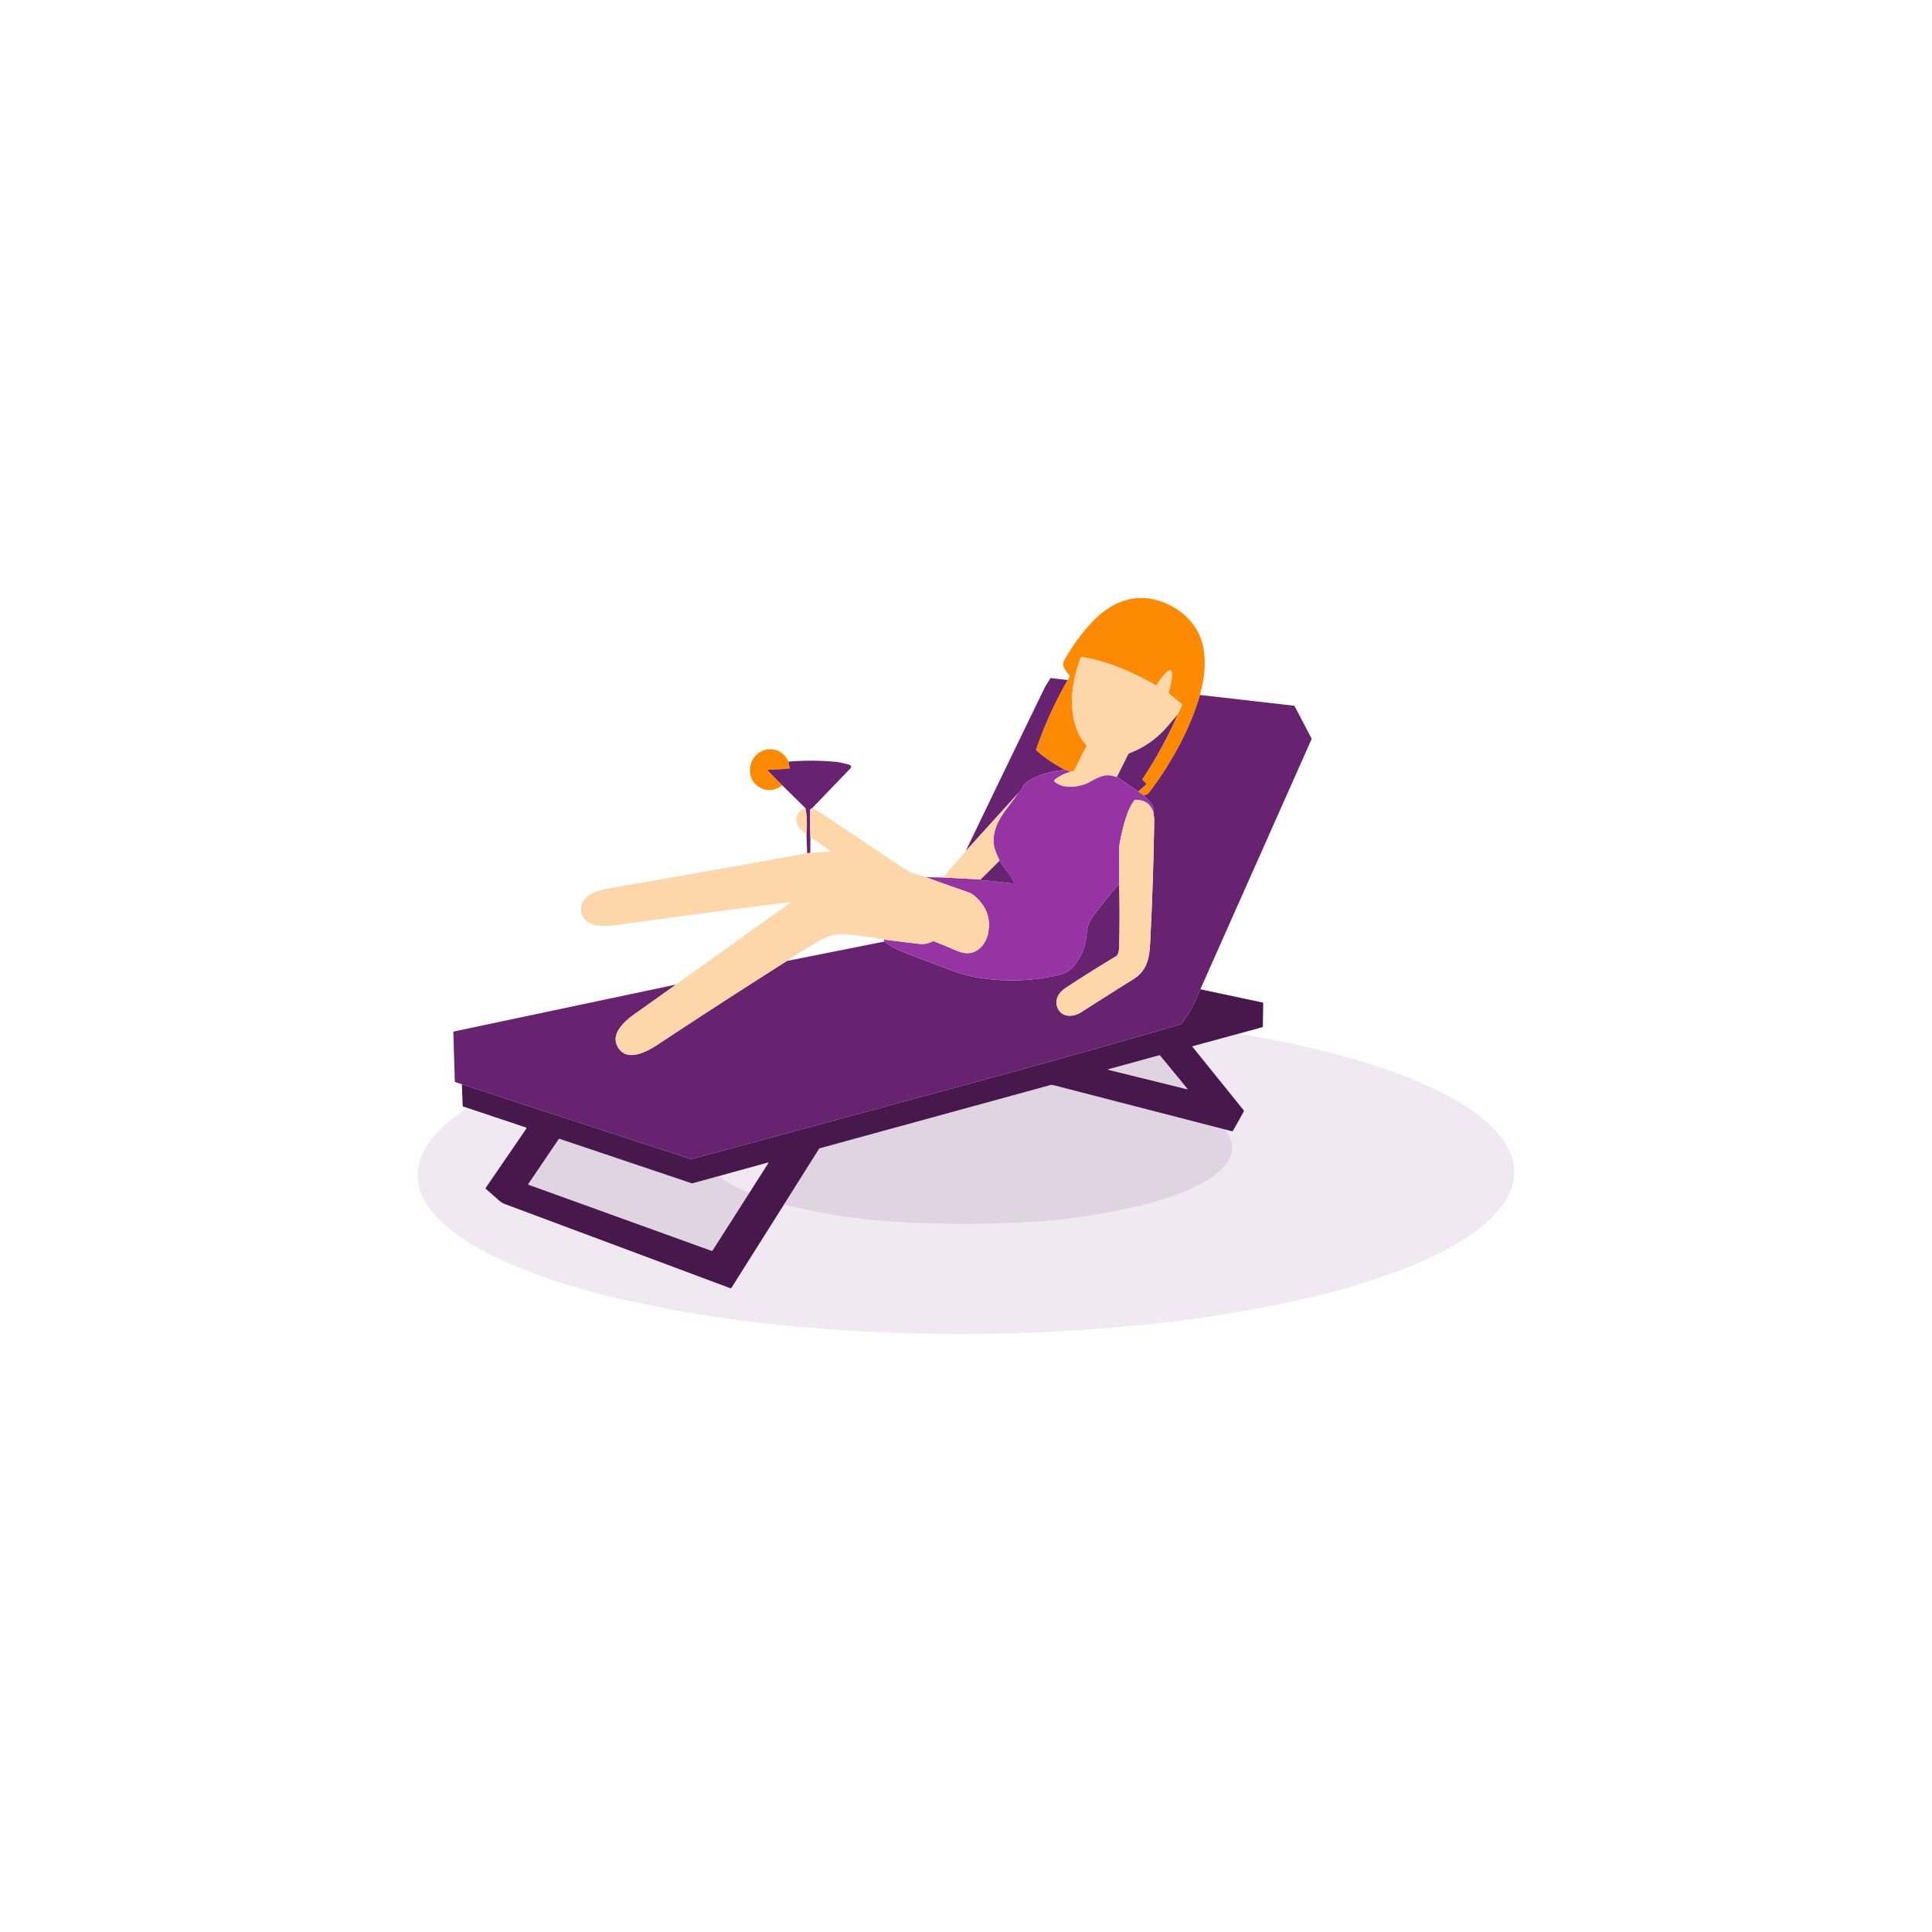 <svg xmlns="http://www.w3.org/2000/svg" width="1794" height="1794" fill="none"><path fill="#FD8A02" d="M1114.55 645.367c-.25.345-.42.648-.49.91a252.17 252.17 0 0 1-20.75 49.098c-8.44 15.25-17.27 28.844-26.49 40.782-.94 1.222-2.57 1.978-4.88 2.268l-4.99-3.472 7.02-6.272c.51-.458.52-.929.02-1.414l-2.88-2.828c-.36-.364-.41-.761-.13-1.19 12.55-18.947 23.45-38.92 32.71-59.92l3.82-8.484c.22-.495.13-.915-.29-1.26l-11.72-9.422c-.39-.318-.52-.719-.38-1.204 1.69-5.978 3.86-13.104 2.74-19.306a1.527 1.527 0 0 0-.26-.619c-.14-.182-.32-.33-.53-.431-.2-.1-.43-.152-.66-.149a1.49 1.49 0 0 0-.66.163c-4.84 2.492-8.9 9.142-11.84 13.524a.637.637 0 0 1-.39.267.596.596 0 0 1-.45-.071c-16.5-9.698-33.42-17.141-50.78-22.33a119.514 119.514 0 0 0-17.6-3.822c-.51-.066-.86.14-1.05.616-8.386 21-11.494 45.794-3.56 67.004 1.95 5.189 4.81 9.86 8.6 14.014.29.326.34.686.14 1.078l-11.018 21.98a2.07 2.07 0 0 1-.994.98c-.886.42-1.698.602-2.436.546l-5.572-1.624c-9.576-4.9-18.312-10.79-26.208-17.668a1.417 1.417 0 0 1-.419-.686c-.07-.264-.06-.541.027-.798 7.682-22.214 17.402-43.61 29.162-64.19.831-.962 1.456-2.105 1.876-3.43.122-.392.042-.742-.238-1.05-1.54-1.662-2.991-3.603-4.354-5.824-3.136-5.124-.798-7.42 2.338-12.684 7.028-11.807 15.076-22.414 24.136-31.822 17.42-18.074 39.61-26.768 64.23-17.668 21.03 7.784 36.37 24.668 38.78 47.152 1.32 12.292.11 24.854-3.64 37.688-.14.485-.12 1.008.06 1.568Z"/><path fill="#FDD6A9" d="M1093.69 663.329a748.496 748.496 0 0 1-10.12 11.858c-9.65 11.004-21.3 19.133-34.96 24.388a1.7 1.7 0 0 0-.98.882l-10.43 20.902c-.93-.01-1.53-.066-1.82-.168-9.27-3.36-16.07.994-23.82 5.194-8.47 4.592-24.524 6.888-32.476-.672a1.066 1.066 0 0 1 .07-1.596c4.312-3.407 9.385-5.978 15.218-7.714.737.056 1.549-.126 2.436-.546.448-.215.779-.542.994-.98l11.018-21.98c.2-.392.15-.752-.14-1.078-3.79-4.154-6.65-8.825-8.6-14.014-7.934-21.21-4.826-46.004 3.56-67.004.19-.476.54-.682 1.05-.616 5.95.83 11.82 2.104 17.6 3.822 17.36 5.189 34.28 12.632 50.78 22.33.13.082.3.108.45.071.16-.036.3-.132.39-.267 2.94-4.382 7-11.032 11.84-13.524.2-.105.43-.161.66-.163.23-.003.46.049.66.15.21.1.39.248.53.43.13.182.22.394.26.619 1.12 6.202-1.05 13.328-2.74 19.306-.14.485-.01.886.38 1.204l11.72 9.422c.42.345.51.765.29 1.26l-3.82 8.484Z"/><path fill="#672370" d="M991.362 631.436c-11.76 20.58-21.481 41.977-29.162 64.19a1.395 1.395 0 0 0 .392 1.484c7.896 6.879 16.632 12.768 26.208 17.668-13.146 1.61-25.074 4.2-36.008 12.068-2.338 1.68-3.164 3.71-4.214 6.202a2.954 2.954 0 0 1-.868 1.134c-1.008.794-1.792 1.624-2.352 2.492l-48.65 53.676a34810.96 34810.96 0 0 1 73.094-151.228c.775-1.586 2.548-4.545 5.32-8.876.261-.401.63-.578 1.106-.532l15.134 1.722Z"/><path fill="#672370" d="m1114.55 645.366 86.67 9.884c.23.026.44.106.63.236.19.129.34.303.45.506l15.32 29.246c.13.248.2.523.21.804.01.282-.04.562-.16.82L1114.62 918.59c-3.32 7.434-6.36 15.652-10.8 22.302-2.04 3.062-4.05 6.076-6.03 9.044a3.269 3.269 0 0 1-1.79 1.316 11014.138 11014.138 0 0 1-190.429 53.618c-87.659 23.81-175.266 47.56-262.822 71.26-.644.17-1.279.15-1.904-.05l-211.96-69.23-5.922-2.06c-.402-.14-.612-.42-.63-.84l-1.386-45.516a.601.601 0 0 1 .12-.381.55.55 0 0 1 .328-.207l206.276-43.582a5529.825 5529.825 0 0 1-37.296 26.558c-8.904 6.272-23.534 18.018-17.122 30.604 8.064 15.82 27.622 5.054 37.506-1.47a7778.307 7778.307 0 0 1 119.896-77.616l90.636-18.06c4.928 3.79 10.229 6.814 15.904 9.072 13.178 5.246 28.401 11.06 45.668 17.444 8.848 3.267 16.632 5.484 23.352 6.65 25.06 4.322 49.681 3.841 73.864-1.442 6.09-1.33 11.956-3.192 16.282-8.064 7.939-8.974 11.869-19.32 12.709-31.332.42-5.945 2.61-11.54 6.57-16.786 9-11.918 16.87-21.662 23.63-29.232.42 19.638.42 38.762 0 57.372-.07 3.024-.22 8.4-3.08 10.108a1221.324 1221.324 0 0 0-46.815 29.414 22.779 22.779 0 0 0-5.432 4.97c-4.172 5.278-3.948 13.398 1.344 17.948 5.25 4.508 13.23 2.996 18.783-.56a5481.394 5481.394 0 0 1 48.3-30.576c13.74-8.61 14.97-21.14 15.71-35.504 1.88-36.82 3.11-74.27 3.7-112.35.02-1.222-.22-3.509-.72-6.86.82-3.173-.13-6.234-2.84-9.184a1125.16 1125.16 0 0 1-6.28-6.944c2.31-.289 3.94-1.045 4.88-2.268 9.22-11.937 18.05-25.531 26.49-40.782a252.118 252.118 0 0 0 20.75-49.098c.07-.261.24-.564.49-.91Z"/><path fill="#672370" d="M1093.69 663.328c-9.26 21-20.16 40.973-32.71 59.92-.28.429-.23.826.13 1.19l2.88 2.828c.5.485.49.957-.02 1.414l-7.02 6.272-19.75-13.594 10.43-20.902c.2-.42.53-.714.98-.882 13.66-5.255 25.31-13.384 34.96-24.388 3.27-3.752 6.65-7.705 10.12-11.858Z"/><path fill="#FD8A02" d="m732.194 707.218 1.05 5.796c.084.485-.121.742-.616.77l-19.502 1.064a.385.385 0 0 0-.331.25.391.391 0 0 0 .079.408l13.44 13.65c-7.112 5.339-14.219 5.927-21.322 1.764-6.132-3.598-9.338-10.724-8.484-17.836 2.324-19.376 27.132-24.178 35.686-5.866Z"/><path fill="#672370" d="M753.965 750.618a2.179 2.179 0 0 0-1.204.602c-.252.252-.383.64-.392 1.162-.178 8.41-.126 16.74.154 24.99l-.098 14.602-2.912.294-.658-17.57c.718-8.848.42-16.907-.896-24.178l-21.644-21.364-13.44-13.65a.382.382 0 0 1-.08-.407.399.399 0 0 1 .332-.251l19.502-1.064c.494-.028.7-.284.616-.77l-1.05-5.796a252.42 252.42 0 0 1 41.398-.014c5.049.42 10.154 1.428 15.316 3.024a1.952 1.952 0 0 1 1.306 1.373 1.944 1.944 0 0 1-.48 1.833l-35.77 37.184Z"/><path fill="#9634A3" d="m988.8 714.778 5.572 1.624c-5.833 1.736-10.906 4.308-15.218 7.714a1.06 1.06 0 0 0-.396.782 1.07 1.07 0 0 0 .326.814c7.952 7.56 24.006 5.264 32.476.672 7.75-4.2 14.55-8.554 23.82-5.194.29.103.89.159 1.82.168l19.75 13.594 4.99 3.472c2.11 2.362 4.21 4.676 6.28 6.944 2.71 2.95 3.66 6.011 2.84 9.184-2.67-8.026-8.14-11.918-16.43-11.676-.36.013-.71.108-1.02.278-.32.17-.59.41-.8.702-2.35 3.379-4.27 7.098-5.76 11.158-3.07 8.4-5.47 17.584-7.22 27.552a43.287 43.287 0 0 0-.62 7.546 1959 1959 0 0 1 .06 30.478c-6.76 7.57-14.63 17.314-23.63 29.232-3.96 5.246-6.15 10.841-6.57 16.786-.84 12.012-4.77 22.358-12.71 31.332-4.326 4.872-10.192 6.734-16.282 8.064-24.183 5.283-48.804 5.764-73.864 1.442-6.72-1.166-14.504-3.383-23.352-6.65-17.267-6.384-32.489-12.198-45.668-17.444-5.675-2.258-10.976-5.282-15.904-9.072-.401-.485-.537-1.092-.406-1.82a4130.292 4130.292 0 0 0 32.508 3.962c4.508.532 8.736-.256 12.684-2.366a1.19 1.19 0 0 1 1.036-.056c6.421 2.548 13.51 5.47 21.266 8.764 3.631 1.54 6.725 2.324 9.282 2.352 10.976.112 18.116-9.03 19.964-19.152 2.445-13.505-1.843-24.882-12.866-34.132-1.792-1.502-3.743-2.622-5.852-3.36a3517.286 3517.286 0 0 1-39.382-13.986l16.184.322 34.986 1.82c.112.411.378.635.798.672a950.13 950.13 0 0 1 29.316 3.08.712.712 0 0 0 .742-.994c-3.276-7.336-8.988-12.684-12.992-19.628a.54.54 0 0 0-.28-.238 1.279 1.279 0 0 0-.336-.084c.019-.186.033-.392.042-.616 0-.252-.061-.494-.182-.728-2.697-5.329-4.331-9.809-4.9-13.44-.737-4.797-.201-9.982 1.61-15.554 1.633-5.03 4.746-10.658 9.338-16.884 3.78-5.124 7.616-10.304 11.508-15.54.56-.868 1.344-1.698 2.352-2.492.383-.308.672-.686.868-1.134 1.05-2.492 1.876-4.522 4.214-6.202 10.934-7.868 22.862-10.458 36.008-12.068Z"/><path fill="#FDD6A9" d="M945.358 736.674a5337.064 5337.064 0 0 0-11.508 15.54c-4.592 6.226-7.705 11.854-9.338 16.884-1.811 5.572-2.347 10.757-1.61 15.554.569 3.631 2.203 8.111 4.9 13.44.121.234.182.476.182.728-.009.224-.023.43-.042.616l-17.248 17.192-34.986-1.82 21-24.458 48.65-53.676Zm125.702 17.878c.5 3.351.74 5.638.72 6.86-.59 38.08-1.82 75.53-3.7 112.35-.74 14.364-1.97 26.894-15.71 35.504a5481.394 5481.394 0 0 0-48.3 30.576c-5.554 3.556-13.534 5.068-18.784.56-5.292-4.55-5.516-12.67-1.344-17.948a22.817 22.817 0 0 1 5.432-4.97 1222.143 1222.143 0 0 1 46.816-29.414c2.86-1.708 3.01-7.084 3.08-10.108.42-18.61.42-37.734 0-57.372a1959 1959 0 0 0-.06-30.478c-.01-2.538.19-5.054.62-7.546 1.75-9.968 4.15-19.152 7.22-27.552 1.49-4.06 3.41-7.779 5.76-11.158.21-.292.48-.532.8-.702.31-.17.66-.265 1.02-.278 8.29-.242 13.77 3.65 16.43 11.676Zm-323.102-4.032c1.316 7.27 1.615 15.33.896 24.178-7.728-5.18-12.978-12.866-6.594-20.818 1.307-1.624 3.206-2.744 5.698-3.36Z"/><path fill="#FDD6A9" d="M753.964 750.618c2.483.812 4.475 1.722 5.978 2.73 26.059 17.472 52.113 34.94 78.162 52.402 3.453 2.315 6.893 4.074 10.318 5.278a160.956 160.956 0 0 0 11.102 3.458 3517.286 3517.286 0 0 0 39.382 13.986c2.109.738 4.06 1.858 5.852 3.36 11.023 9.25 15.311 20.627 12.866 34.132-1.848 10.122-8.988 19.264-19.964 19.152-2.557-.028-5.651-.812-9.282-2.352-7.756-3.294-14.845-6.216-21.266-8.764a1.19 1.19 0 0 0-1.036.056c-3.948 2.11-8.176 2.898-12.684 2.366a4130.292 4130.292 0 0 1-32.508-3.962c-14.457-2.566-26.259-4.214-35.406-4.942-7.859-.625-15.237.947-22.134 4.718-11.06 6.048-21.957 12.75-32.69 20.104a7783.145 7783.145 0 0 0-119.896 77.616c-9.884 6.524-29.442 17.29-37.506 1.47-6.412-12.586 8.218-24.332 17.122-30.604a5529.825 5529.825 0 0 0 37.296-26.558l106.092-75.936c.765-.541.681-.756-.252-.644-51.203 6.375-104.309 13.37-159.32 20.986-11.088 1.54-31.136 3.766-34.482-11.466-1.582-7.182 2.786-13.832 9.226-16.996 5.04-2.473 9.688-4.078 13.944-4.816a16629.061 16629.061 0 0 0 186.634-33.124l2.912-.294 18.144-1.302c.831-.056.901-.322.21-.798l-18.256-12.502c-.28-8.25-.331-16.58-.154-24.99.009-.522.14-.91.392-1.162a2.182 2.182 0 0 1 1.204-.602Z"/><path fill="#672370" d="M927.942 799.436c.14.019.252.047.336.084a.537.537 0 0 1 .28.238c4.004 6.944 9.716 12.292 12.992 19.628a.713.713 0 0 1-.742.994 947.04 947.04 0 0 0-29.316-3.08c-.42-.037-.686-.261-.798-.672l17.248-17.192Z"/><path fill="#46184C" d="m1114.62 918.59 57.5 12.264c.58.122.86.481.85 1.078l-.32 20.902c-.01.56-.29.92-.83 1.078l-21.46 5.894-43.09 11.718a.213.213 0 0 0-.09.052.176.176 0 0 0-.06.085.164.164 0 0 0 0 .098c0 .032.02.062.04.087l47.72 59.154c.12.15.2.34.21.53.01.19-.03.38-.12.54l-9.92 17.74c-.12.23-.32.4-.56.51-.23.1-.5.12-.75.05l-6.67-1.69-158.993-41.06a5.584 5.584 0 0 0-2.898.01l-213.808 58.6c-.388.11-.722.36-.938.7l-32.368 51.41-48.734 77.32c-.142.23-.355.4-.605.49-.25.08-.521.08-.767-.01a387098.64 387098.64 0 0 0-209.16-78.08c-2.007-.74-3.897-1.92-5.67-3.51-4.07-3.65-8.078-7.18-12.026-10.6a.685.685 0 0 1-.223-.42.66.66 0 0 1 .111-.46l37.688-54.99c.064-.1.106-.2.123-.31a.76.76 0 0 0-.029-.34.754.754 0 0 0-.458-.46l-54.152-18.16-3.822-1.2c-.467-.14-.71-.46-.728-.95l-.728-19.81 211.96 69.23c.625.2 1.26.22 1.904.05 87.556-23.7 175.163-47.45 262.822-71.26A11014.138 11014.138 0 0 0 1096 951.252a3.269 3.269 0 0 0 1.79-1.316c1.98-2.968 3.99-5.982 6.03-9.044 4.44-6.65 7.48-14.868 10.8-22.302Zm-84.34 75.124c23.99 5.871 47.83 11.756 71.51 17.656.93.23 1.09-.03.48-.77l-24.86-30.27a1.157 1.157 0 0 0-1.19-.378l-46.82 12.838a.318.318 0 0 0-.15.078.383.383 0 0 0-.1.138.481.481 0 0 0-.03.169c.01.057.03.112.06.161.11.178.28.271.5.28.21.019.41.052.6.098ZM695.963 1107.46l17.29-27.13c.448-.71.27-.95-.532-.73l-44.926 12.39-24.29 6.64c-.616.17-1.228.15-1.834-.06l-121.94-41.02a.928.928 0 0 0-.571 0 .936.936 0 0 0-.451.35l-28.112 41.47a.52.52 0 0 0-.063.46c.026.08.069.15.126.2.057.06.126.1.203.13l169.946 61.36c.151.05.315.05.468 0a.767.767 0 0 0 .372-.3l34.314-53.76Z"/><path fill="#672370" fill-opacity=".1" d="M1150.36 959.806c37.04 5.973 73.38 14.07 109.03 24.29 25.65 7.355 50.08 16.484 73.29 27.394 35.48 16.66 95.17 54.74 65.47 103.02-8.42 13.66-21.51 24.94-34.92 33.75-16.95 11.14-36.51 21-58.69 29.58-27.05 10.47-55.01 19.13-83.86 25.96-52.89 12.53-107.88 21.54-164.97 27.02-108.606 10.4-216.611 10.49-324.019.25-55.758-5.31-109.676-14.09-161.756-26.33-29.438-6.91-57.648-15.68-84.63-26.32-27.286-10.76-55.524-25.11-76.034-44.62-5.759-5.48-10.529-11.48-14.309-17.99-21.672-37.38 10.22-68.6 39.2-87l54.152 18.16c.107.04.205.1.284.18.08.08.14.17.175.28a.76.76 0 0 1 .029.34.778.778 0 0 1-.124.31l-37.687 54.99a.66.66 0 0 0-.111.46c.02.16.1.31.223.42 3.948 3.42 7.956 6.95 12.025 10.6 1.774 1.59 3.664 2.77 5.67 3.51 69.702 26 139.422 52.02 209.161 78.08.246.09.517.09.767.01.249-.09.463-.26.604-.49l48.734-77.32c27.543 7.14 55.296 11.99 83.259 14.53 6.384.58 14.559 1.23 24.527 1.95 17.85 1.27 36.4 1.19 54.628 1.71 7.392.21 24.771-.14 52.136-1.07 33.731-1.13 68.496-5.54 104.296-13.23 21.62-4.63 40.41-10.4 56.37-17.29 10.56-4.55 18.71-9.07 24.44-13.55 5.09-3.98 8.72-7.49 10.88-10.51 7.79-10.85 7.29-21.58-1.53-32.2l6.67 1.69c.25.07.52.05.75-.05.24-.11.44-.28.56-.51l9.92-17.74c.09-.16.13-.35.12-.54a.993.993 0 0 0-.21-.53l-47.72-59.154a.278.278 0 0 1-.05-.087c0-.033 0-.066.01-.098a.171.171 0 0 1 .06-.085.166.166 0 0 1 .09-.052l43.09-11.718Z"/><path fill="#672370" fill-opacity=".2" d="M1029.68 993.616a.584.584 0 0 1-.5-.28.459.459 0 0 1-.06-.162.48.48 0 0 1 .03-.168.289.289 0 0 1 .1-.138.309.309 0 0 1 .15-.078l46.82-12.838a1.15 1.15 0 0 1 1.19.378l24.86 30.27c.61.74.45 1-.48.77-23.68-5.9-47.52-11.785-71.51-17.656a3.997 3.997 0 0 0-.6-.098Zm-361.886 98.374c8.466 6.92 17.855 12.08 28.168 15.47l-34.314 53.76a.758.758 0 0 1-.372.3.749.749 0 0 1-.468 0l-169.946-61.36a.548.548 0 0 1-.202-.13.449.449 0 0 1-.126-.2.533.533 0 0 1-.023-.24c.011-.08.04-.15.085-.22l28.112-41.47a.943.943 0 0 1 .452-.35.925.925 0 0 1 .57 0l121.94 41.02c.607.21 1.218.23 1.834.06l24.29-6.64Zm469.276-43.31c8.81 10.62 9.32 21.35 1.53 32.2-2.17 3.02-5.79 6.53-10.88 10.51-5.73 4.48-13.88 9-24.44 13.55-15.96 6.89-34.75 12.66-56.37 17.29-35.8 7.69-70.565 12.1-104.296 13.23-27.365.93-44.744 1.28-52.136 1.07-18.228-.52-36.778-.44-54.628-1.71-9.968-.72-18.144-1.37-24.528-1.95-27.963-2.54-55.715-7.39-83.258-14.53l32.368-51.41c.216-.34.551-.59.938-.7l213.808-58.6a5.584 5.584 0 0 1 2.898-.01l158.994 41.06Z"/><path fill="#672370" fill-opacity=".1" d="M695.962 1107.46c-10.313-3.39-19.703-8.55-28.168-15.47l44.926-12.39c.803-.22.98.02.532.73l-17.29 27.13Z"/></svg>